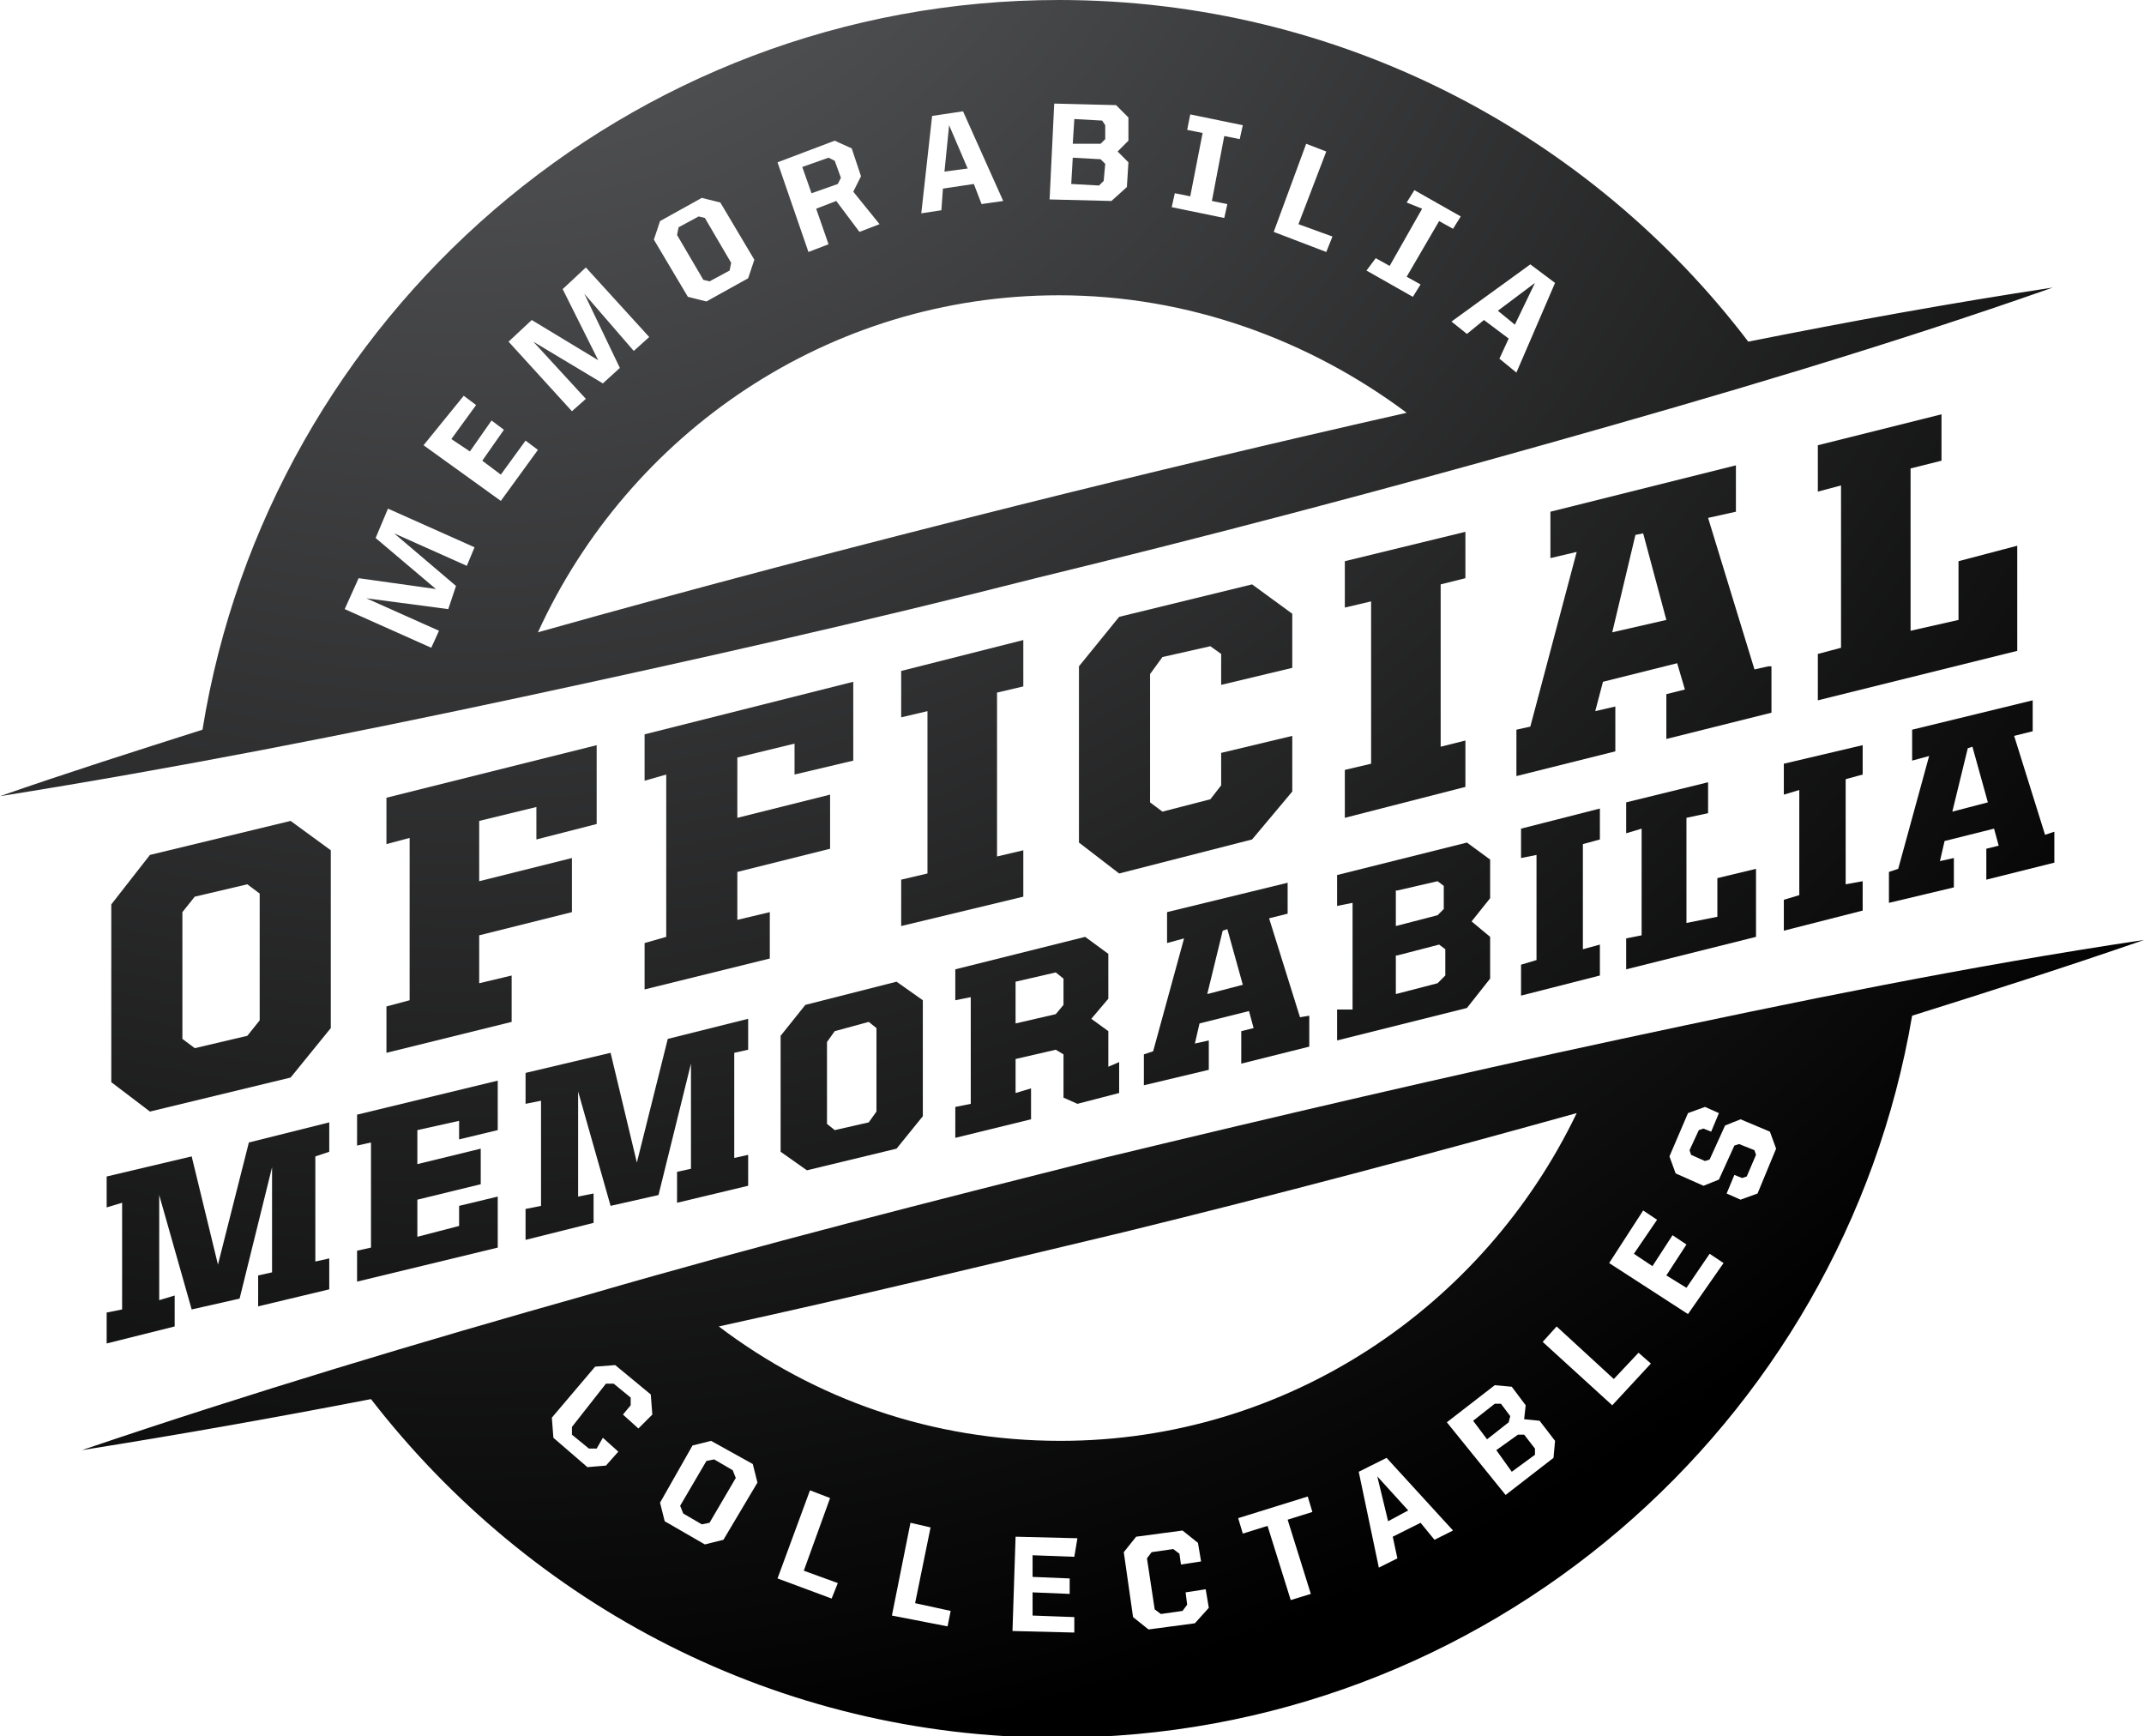 <?xml version="1.0" encoding="utf-8"?>
<!-- Generator: Adobe Illustrator 19.2.1, SVG Export Plug-In . SVG Version: 6.00 Build 0)  -->
<svg version="1.1" id="Layer_1" xmlns="http://www.w3.org/2000/svg" xmlns:xlink="http://www.w3.org/1999/xlink" x="0px" y="0px"
	 viewBox="0 0 138.7 112.3" style="enable-background:new 0 0 138.7 112.3;" xml:space="preserve">
<style type="text/css">
	.st0{fill:url(#SVGID_1_);}
	.st1{fill:url(#SVGID_2_);}
	.st2{fill:url(#SVGID_3_);}
	.st3{fill:url(#SVGID_4_);}
	.st4{fill:url(#SVGID_5_);}
	.st5{fill:url(#SVGID_6_);}
	.st6{fill:url(#SVGID_7_);}
	.st7{fill:url(#SVGID_8_);}
	.st8{fill:url(#SVGID_9_);}
	.st9{fill:url(#SVGID_10_);}
	.st10{fill:url(#SVGID_11_);}
	.st11{fill:url(#SVGID_12_);}
	.st12{fill:url(#SVGID_13_);}
	.st13{fill:url(#SVGID_14_);}
	.st14{fill:url(#SVGID_15_);}
	.st15{fill:url(#SVGID_16_);}
	.st16{fill:url(#SVGID_17_);}
	.st17{fill:url(#SVGID_18_);}
	.st18{fill:url(#SVGID_19_);}
	.st19{fill:url(#SVGID_20_);}
	.st20{fill:url(#SVGID_21_);}
	.st21{fill:url(#SVGID_22_);}
	.st22{fill:url(#SVGID_23_);}
	.st23{fill:url(#SVGID_24_);}
	.st24{fill:url(#SVGID_25_);}
	.st25{fill:url(#SVGID_26_);}
	.st26{fill:url(#SVGID_27_);}
	.st27{fill:url(#SVGID_28_);}
	.st28{fill:url(#SVGID_29_);}
	.st29{fill:url(#SVGID_30_);}
	.st30{fill:url(#SVGID_31_);}
</style>
<g>
	<radialGradient id="SVGID_1_" cx="29.876" cy="-27.178" r="142.732" gradientUnits="userSpaceOnUse">
		<stop  offset="0" style="stop-color:#67686A"/>
		<stop  offset="1" style="stop-color:#000000"/>
	</radialGradient>
	<path class="st0" d="M138.7,60.8c-11.4,1.7-22.6,4-33.8,6.4c-11.2,2.4-22.3,5-33.5,7.7c-11.1,2.8-22.2,5.6-33.2,8.8
		c-11,3.1-22,6.4-32.9,10.1c6.3-1,12.5-2.1,18.7-3.3c10.3,13.3,26.3,21.9,44.4,21.9c27.7,0,50.8-20.2,55.3-46.7
		C128.8,64.1,133.8,62.5,138.7,60.8z M72.7,79.7c9.8-2.4,19.6-5,29.3-7.7c-6,12.5-18.7,21.2-33.4,21.2c-8.3,0-15.9-2.7-22.1-7.4
		C55.2,83.9,63.9,81.8,72.7,79.7z M41.3,92.4l-1-0.9l0.5-0.6l0-0.5l-1.1-0.9l-0.5,0L37,92.3l0,0.5l1.1,0.9l0.5,0L39,93l1,0.9
		l-0.8,0.9L38,94.9L35.8,93l-0.1-1.3l2.8-3.3l1.3-0.1l2.3,1.9l0.1,1.3L41.3,92.4z M46.8,99.6l-1.2,0.3L43,98.4l-0.3-1.2l2.1-3.7
		l1.2-0.3l2.7,1.5l0.3,1.2L46.8,99.6z M53.8,103.4l-3.5-1.3l2.1-5.7l1.3,0.5l-1.7,4.7l2.2,0.8L53.8,103.4z M61.3,105.2l-3.6-0.7
		l1.2-6l1.3,0.3l-1,4.9l2.3,0.5L61.3,105.2z M69.5,100.7l-2.7-0.1l0,1.4l2.4,0.1l0,1l-2.4-0.1l0,1.5l2.7,0.1l0,1l-4-0.1l0.2-6.1
		l4,0.1L69.5,100.7z M77.3,105l-3,0.4l-1-0.8l-0.6-4.2l0.8-1l3-0.4l1,0.8l0.2,1.2l-1.3,0.2l-0.1-0.7l-0.4-0.3l-1.4,0.2l-0.3,0.4
		l0.5,3.3l0.4,0.3l1.4-0.2l0.3-0.4l-0.1-0.8l1.3-0.2l0.2,1.2L77.3,105z M84.8,103.1l-1.3,0.4L82,98.7l-1.6,0.5l-0.3-1l4.5-1.4l0.3,1
		l-1.6,0.5L84.8,103.1z M92.8,99.6l-0.9-1.1l-1.8,0.9l0.3,1.4l-1.2,0.6l-1.3-6.2l1.8-0.9L94,99L92.8,99.6z M100.5,94.3l-3.1,2.4
		L93.6,92l3.1-2.4l1.1,0.1l0.9,1.2l-0.1,0.9l1,0.1l1,1.3L100.5,94.3z M104.3,90.9l-4.5-4.1l0.9-1l3.7,3.4l1.6-1.7l0.8,0.7
		L104.3,90.9z M109.2,85l-5.1-3.3l2.2-3.4l0.9,0.6l-1.5,2.2l1.2,0.8l1.3-2l0.9,0.6l-1.3,2l1.3,0.8l1.5-2.2l0.9,0.6L109.2,85z
		 M113.7,77.2l-1.1,0.4l-0.9-0.4l0.5-1.2l0.5,0.2l0.3-0.1l0.6-1.4l-0.1-0.3l-1-0.4l-0.3,0.1l-1,2.2l-1,0.4l-1.8-0.8l-0.4-1.1
		l1.2-2.8l1.1-0.4l0.9,0.4l-0.5,1.2l-0.5-0.2l-0.3,0.1l-0.6,1.3l0.1,0.3l0.9,0.4l0.3-0.1l1-2.2l1-0.4l1.9,0.8l0.4,1.1L113.7,77.2z"
		/>
	<radialGradient id="SVGID_2_" cx="29.876" cy="-27.177" r="142.732" gradientUnits="userSpaceOnUse">
		<stop  offset="0" style="stop-color:#67686A"/>
		<stop  offset="1" style="stop-color:#000000"/>
	</radialGradient>
	<polygon class="st1" points="21.3,74.5 21.3,72.6 16.1,73.9 14.1,81.8 12.4,74.8 6.9,76.1 6.9,78.1 7.9,77.8 7.9,84.7 6.9,84.9 
		6.9,86.9 11.3,85.8 11.3,83.8 10.3,84.1 10.3,77.3 12.4,84.7 15.5,84 17.6,75.5 17.6,82.3 16.7,82.5 16.7,84.5 21.3,83.4 
		21.3,81.4 20.4,81.6 20.4,74.8 	"/>
	<radialGradient id="SVGID_3_" cx="29.876" cy="-27.177" r="142.732" gradientUnits="userSpaceOnUse">
		<stop  offset="0" style="stop-color:#67686A"/>
		<stop  offset="1" style="stop-color:#000000"/>
	</radialGradient>
	<polygon class="st2" points="23.1,80.9 23.1,82.9 32.2,80.7 32.2,77.4 29.7,78 29.7,79.3 27,80 27,77.6 31.1,76.6 31.1,74.3 
		27,75.3 27,73.1 29.7,72.5 29.7,73.7 32.2,73.1 32.2,69.9 23.1,72.1 23.1,74.1 24,73.9 24,80.7 	"/>
	<radialGradient id="SVGID_4_" cx="29.876" cy="-27.178" r="142.733" gradientUnits="userSpaceOnUse">
		<stop  offset="0" style="stop-color:#67686A"/>
		<stop  offset="1" style="stop-color:#000000"/>
	</radialGradient>
	<polygon class="st3" points="48.4,67.9 48.4,65.9 43.2,67.2 41.2,75.2 39.5,68.1 34,69.4 34,71.4 35,71.2 35,78 34,78.2 34,80.2 
		38.4,79.1 38.4,77.2 37.4,77.4 37.4,70.6 39.5,78 42.6,77.3 44.7,68.8 44.7,75.6 43.8,75.8 43.8,77.8 48.4,76.7 48.4,74.7 
		47.5,74.9 47.5,68.1 	"/>
	<radialGradient id="SVGID_5_" cx="29.876" cy="-27.177" r="142.732" gradientUnits="userSpaceOnUse">
		<stop  offset="0" style="stop-color:#67686A"/>
		<stop  offset="1" style="stop-color:#000000"/>
	</radialGradient>
	<path class="st4" d="M58,74.3l1.7-2.1v-7.5L58,63.5L52.1,65L50.5,67v7.5l1.7,1.2L58,74.3z M53.5,67.4l0.5-0.7l2.2-0.6l0.5,0.4v5.4
		l-0.5,0.7L54,73.1l-0.5-0.4V67.4z"/>
	<radialGradient id="SVGID_6_" cx="29.876" cy="-27.178" r="142.733" gradientUnits="userSpaceOnUse">
		<stop  offset="0" style="stop-color:#67686A"/>
		<stop  offset="1" style="stop-color:#000000"/>
	</radialGradient>
	<path class="st5" d="M69.7,71.4l2.7-0.7v-2L71.7,69v-2.3l-1.1-0.8l1.1-1.3v-2.9l-1.5-1.1l-8.4,2.1v2l1-0.2v6.9l-1,0.2v2l4.9-1.2v-2
		l-1,0.3v-2.2l2.6-0.6l0.5,0.3v2.8L69.7,71.4z M68.3,65.6l-2.6,0.6v-2.7l2.6-0.6l0.5,0.4v1.7L68.3,65.6z"/>
	<radialGradient id="SVGID_7_" cx="29.876" cy="-27.178" r="142.732" gradientUnits="userSpaceOnUse">
		<stop  offset="0" style="stop-color:#67686A"/>
		<stop  offset="1" style="stop-color:#000000"/>
	</radialGradient>
	<path class="st6" d="M80.3,68.8l4.4-1.1v-2l-0.6,0.1l-2-6.4l1.2-0.3v-2l-7.8,1.9v2l1.1-0.3l-2,7.3l-0.6,0.2v2l4.2-1v-1.9l-0.9,0.2
		l0.3-1.3l3.2-0.8l0.3,1.1l-0.8,0.2V68.8z M78.1,64.3l1-4.1l0.3-0.1l1,3.6L78.1,64.3z"/>
	<radialGradient id="SVGID_8_" cx="29.876" cy="-27.178" r="142.733" gradientUnits="userSpaceOnUse">
		<stop  offset="0" style="stop-color:#67686A"/>
		<stop  offset="1" style="stop-color:#000000"/>
	</radialGradient>
	<path class="st7" d="M86.5,65.3v2l8.4-2.1l1.5-1.9v-2.7l-1.2-1l1.2-1.5v-2.5l-1.5-1.1l-8.4,2.1v2l1-0.2v6.9L86.5,65.3z M90.4,57.6
		L93,57l0.4,0.3v1.5L93,59.2l-2.7,0.7V57.6z M90.4,61.8l2.7-0.7l0.4,0.3v1.7L93,63.6l-2.7,0.7V61.8z"/>
	<radialGradient id="SVGID_9_" cx="29.877" cy="-27.177" r="142.732" gradientUnits="userSpaceOnUse">
		<stop  offset="0" style="stop-color:#67686A"/>
		<stop  offset="1" style="stop-color:#000000"/>
	</radialGradient>
	<polygon class="st8" points="103.5,54.3 103.5,52.3 98.4,53.6 98.4,55.5 99.4,55.3 99.4,62.1 98.4,62.4 98.4,64.4 103.5,63.1 
		103.5,61.1 102.4,61.4 102.4,54.6 	"/>
	<radialGradient id="SVGID_10_" cx="29.876" cy="-27.177" r="142.732" gradientUnits="userSpaceOnUse">
		<stop  offset="0" style="stop-color:#67686A"/>
		<stop  offset="1" style="stop-color:#000000"/>
	</radialGradient>
	<polygon class="st9" points="105.2,60.7 105.2,62.7 113.6,60.6 113.6,56.2 111.1,56.8 111.1,59.3 109.1,59.7 109.1,52.9 
		110.5,52.6 110.5,50.6 105.2,51.9 105.2,53.9 106.2,53.6 106.2,60.5 	"/>
	<radialGradient id="SVGID_11_" cx="29.877" cy="-27.177" r="142.732" gradientUnits="userSpaceOnUse">
		<stop  offset="0" style="stop-color:#67686A"/>
		<stop  offset="1" style="stop-color:#000000"/>
	</radialGradient>
	<polygon class="st10" points="120.5,50.1 120.5,48.2 115.4,49.4 115.4,51.4 116.4,51.1 116.4,57.9 115.4,58.2 115.4,60.2 
		120.5,58.9 120.5,57 119.4,57.2 119.4,50.4 	"/>
	<radialGradient id="SVGID_12_" cx="29.876" cy="-27.177" r="142.732" gradientUnits="userSpaceOnUse">
		<stop  offset="0" style="stop-color:#67686A"/>
		<stop  offset="1" style="stop-color:#000000"/>
	</radialGradient>
	<path class="st11" d="M128.5,56.9l4.4-1.1v-2l-0.6,0.2l-2-6.4l1.2-0.3v-2l-7.8,1.9v2l1.1-0.3l-2,7.3l-0.6,0.2v2l4.2-1v-1.9
		l-0.9,0.2l0.3-1.3l3.2-0.8l0.3,1.1l-0.8,0.2V56.9z M126.3,52.5l1-4.1l0.3-0.1l1,3.6L126.3,52.5z"/>
	<radialGradient id="SVGID_13_" cx="29.876" cy="-27.178" r="142.733" gradientUnits="userSpaceOnUse">
		<stop  offset="0" style="stop-color:#67686A"/>
		<stop  offset="1" style="stop-color:#000000"/>
	</radialGradient>
	<path class="st12" d="M21.4,55l-2.6-1.9l-9.1,2.2l-2.5,3.2V70l2.5,1.9l9.1-2.2l2.6-3.2V55z M16.8,66L16,67l-3.4,0.8l-0.8-0.6V59
		l0.8-1l3.4-0.8l0.8,0.6V66z"/>
	<radialGradient id="SVGID_14_" cx="29.876" cy="-27.178" r="142.733" gradientUnits="userSpaceOnUse">
		<stop  offset="0" style="stop-color:#67686A"/>
		<stop  offset="1" style="stop-color:#000000"/>
	</radialGradient>
	<polygon class="st13" points="37,59 37,55.5 31,57 31,53.1 34.7,52.2 34.7,54.3 38.6,53.3 38.6,48.2 25,51.6 25,54.6 26.5,54.2 
		26.5,64.7 25,65.1 25,68.1 33.1,66.1 33.1,63.1 31,63.6 31,60.5 	"/>
	<radialGradient id="SVGID_15_" cx="29.876" cy="-27.178" r="142.732" gradientUnits="userSpaceOnUse">
		<stop  offset="0" style="stop-color:#67686A"/>
		<stop  offset="1" style="stop-color:#000000"/>
	</radialGradient>
	<polygon class="st14" points="53.7,54.9 53.7,51.4 47.7,52.9 47.7,49 51.4,48.1 51.4,50.1 55.2,49.2 55.2,44.1 41.7,47.5 
		41.7,50.5 43.1,50.1 43.1,60.6 41.7,61 41.7,64 49.8,62 49.8,59 47.7,59.5 47.7,56.4 	"/>
	<radialGradient id="SVGID_16_" cx="29.876" cy="-27.178" r="142.732" gradientUnits="userSpaceOnUse">
		<stop  offset="0" style="stop-color:#67686A"/>
		<stop  offset="1" style="stop-color:#000000"/>
	</radialGradient>
	<polygon class="st15" points="66.2,55 64.5,55.4 64.5,44.8 66.2,44.4 66.2,41.4 58.3,43.4 58.3,46.4 60,46 60,56.5 58.3,56.9 
		58.3,59.9 66.2,58 	"/>
	<radialGradient id="SVGID_17_" cx="29.876" cy="-27.178" r="142.732" gradientUnits="userSpaceOnUse">
		<stop  offset="0" style="stop-color:#67686A"/>
		<stop  offset="1" style="stop-color:#000000"/>
	</radialGradient>
	<polygon class="st16" points="81,54.3 83.6,51.2 83.6,47.6 79,48.7 79,50.8 78.3,51.7 75.2,52.5 74.4,51.9 74.4,43.6 75.2,42.5 
		78.3,41.8 79,42.3 79,44.3 83.6,43.2 83.6,39.7 81,37.8 72.4,39.9 69.8,43.1 69.8,54.5 72.4,56.5 	"/>
	<radialGradient id="SVGID_18_" cx="29.876" cy="-27.178" r="142.733" gradientUnits="userSpaceOnUse">
		<stop  offset="0" style="stop-color:#67686A"/>
		<stop  offset="1" style="stop-color:#000000"/>
	</radialGradient>
	<polygon class="st17" points="87,49.8 87,52.9 94.8,50.9 94.8,47.9 93.2,48.3 93.2,37.8 94.8,37.4 94.8,34.4 87,36.3 87,39.3 
		88.7,38.9 88.7,49.4 	"/>
	<radialGradient id="SVGID_19_" cx="29.876" cy="-27.177" r="142.732" gradientUnits="userSpaceOnUse">
		<stop  offset="0" style="stop-color:#67686A"/>
		<stop  offset="1" style="stop-color:#000000"/>
	</radialGradient>
	<path class="st18" d="M114.4,43.1l-0.9,0.2l-3-9.8l1.8-0.4v-3l-12,3v3l1.7-0.4l-3,11.3l-0.9,0.2v3l6.4-1.6v-2.9l-1.3,0.3l0.5-1.9
		l4.8-1.2l0.5,1.7l-1.2,0.3v2.9l6.8-1.7V43.1z M104.3,40.9l1.5-6.3l0.5-0.1l1.5,5.6L104.3,40.9z"/>
	<radialGradient id="SVGID_20_" cx="29.876" cy="-27.178" r="142.733" gradientUnits="userSpaceOnUse">
		<stop  offset="0" style="stop-color:#67686A"/>
		<stop  offset="1" style="stop-color:#000000"/>
	</radialGradient>
	<polygon class="st19" points="130.5,35.3 126.7,36.3 126.7,40.1 123.6,40.8 123.6,30.3 125.6,29.8 125.6,26.8 117.6,28.8 
		117.6,31.8 119.1,31.4 119.1,41.9 117.6,42.3 117.6,45.3 130.5,42.1 	"/>
	<radialGradient id="SVGID_21_" cx="29.876" cy="-27.178" r="142.732" gradientUnits="userSpaceOnUse">
		<stop  offset="0" style="stop-color:#67686A"/>
		<stop  offset="1" style="stop-color:#000000"/>
	</radialGradient>
	<path class="st20" d="M33.7,45.1c11.2-2.4,22.3-4.9,33.3-7.7c11.1-2.7,22.1-5.6,33.1-8.7c11-3.1,21.9-6.3,32.7-10.1
		c-6.6,1-13.2,2.2-19.7,3.5C102.9,8.7,86.7,0,68.5,0C40.6,0,17.4,20.5,13.1,47.2C8.7,48.6,4.3,50,0,51.5
		C11.3,49.7,22.5,47.5,33.7,45.1z M65.8,32.7c-10.4,2.6-20.7,5.3-31,8.2C40.7,28,53.6,19.1,68.5,19.1c8.4,0,16.2,2.9,22.5,7.6
		C82.6,28.6,74.2,30.6,65.8,32.7z M100.6,18.3l-2.5,5.8L97,23.2l0.6-1.3L96,20.7l-1.1,0.9l-1-0.8l5.1-3.7L100.6,18.3z M89,16.7
		l0.9,0.5l2.1-3.7L91,13.1l0.5-0.8l3,1.7L94,14.8l-0.9-0.5L91,17.9l0.9,0.5l-0.5,0.8l-3-1.7L89,16.7z M84.5,9.3l1.3,0.5L84,14.5
		l2.2,0.8l-0.4,1L82.4,15L84.5,9.3z M76,12.5l1,0.2l0.8-4.1l-1-0.2L77,7.4l3.4,0.7l-0.2,0.9l-1-0.2L78.4,13l1,0.2l-0.2,0.9l-3.4-0.7
		L76,12.5z M68.2,6.7l4,0.1l0.8,0.8l0,1.5l-0.7,0.7l0.7,0.7l-0.1,1.6L71.9,13l-4-0.1L68.2,6.7z M60.3,7.5l2-0.3l2.6,5.8l-1.4,0.2
		L63,11.9l-2,0.3l-0.1,1.4l-1.3,0.2L60.3,7.5z M54,9.1l1.1,0.5l0.6,1.8l-0.5,1l1.7,2.1l-1.3,0.5l-1.5-2l-1.3,0.5l0.8,2.3l-1.3,0.5
		l-2-5.8L54,9.1z M42.7,14.3l2.7-1.5l1.2,0.3l2.2,3.7L48.4,18l-2.7,1.5l-1.2-0.3l-2.2-3.7L42.7,14.3z M34.4,20.7l4.3,2.6l-2.3-4.6
		l1.5-1.4l4.1,4.5l-1,0.9L37.8,19l2.3,4.8l-1.1,1l-4.5-2.7l3.4,3.7L37,26.6l-4.1-4.5L34.4,20.7z M30,25.6l0.8,0.6l-1.6,2.2l1.2,0.8
		l1.4-2l0.8,0.6l-1.4,2l1.2,0.9l1.6-2.2l0.8,0.6l-2.4,3.3l-5-3.6L30,25.6z M23.2,37.4l5,0.7l-3.9-3.3l0.8-1.9l5.6,2.5l-0.5,1.2
		l-4.7-2.1l4,3.4L29,39.4l-5.3-0.7l4.7,2.1l-0.5,1.1l-5.6-2.5L23.2,37.4z"/>
	<radialGradient id="SVGID_22_" cx="29.876" cy="-27.178" r="142.734" gradientUnits="userSpaceOnUse">
		<stop  offset="0" style="stop-color:#67686A"/>
		<stop  offset="1" style="stop-color:#000000"/>
	</radialGradient>
	<polygon class="st21" points="54.2,11.9 54.4,11.5 54,10.4 53.6,10.2 51.9,10.8 52.5,12.5 	"/>
	<radialGradient id="SVGID_23_" cx="29.876" cy="-27.178" r="142.734" gradientUnits="userSpaceOnUse">
		<stop  offset="0" style="stop-color:#67686A"/>
		<stop  offset="1" style="stop-color:#000000"/>
	</radialGradient>
	<polygon class="st22" points="61.4,8.1 61.1,11.1 62.6,10.9 	"/>
	<radialGradient id="SVGID_24_" cx="29.877" cy="-27.177" r="142.731" gradientUnits="userSpaceOnUse">
		<stop  offset="0" style="stop-color:#67686A"/>
		<stop  offset="1" style="stop-color:#000000"/>
	</radialGradient>
	<polygon class="st23" points="69.4,10.2 69.3,11.9 71.1,12 71.4,11.7 71.5,10.6 71.2,10.3 	"/>
	<radialGradient id="SVGID_25_" cx="29.876" cy="-27.178" r="142.735" gradientUnits="userSpaceOnUse">
		<stop  offset="0" style="stop-color:#67686A"/>
		<stop  offset="1" style="stop-color:#000000"/>
	</radialGradient>
	<polygon class="st24" points="45.9,18.2 47.2,17.5 47.3,17 45.6,14.1 45.2,14 43.9,14.7 43.8,15.2 45.5,18.1 	"/>
	<radialGradient id="SVGID_26_" cx="29.877" cy="-27.177" r="142.729" gradientUnits="userSpaceOnUse">
		<stop  offset="0" style="stop-color:#67686A"/>
		<stop  offset="1" style="stop-color:#000000"/>
	</radialGradient>
	<polygon class="st25" points="69.5,7.7 69.4,9.3 71.2,9.3 71.5,9 71.5,8.1 71.3,7.8 	"/>
	<radialGradient id="SVGID_27_" cx="29.878" cy="-27.178" r="142.732" gradientUnits="userSpaceOnUse">
		<stop  offset="0" style="stop-color:#67686A"/>
		<stop  offset="1" style="stop-color:#000000"/>
	</radialGradient>
	<polygon class="st26" points="98.2,92.8 96.8,93.8 97.8,95.2 99.3,94.1 99.3,93.7 98.6,92.8 	"/>
	<radialGradient id="SVGID_28_" cx="29.876" cy="-27.179" r="142.733" gradientUnits="userSpaceOnUse">
		<stop  offset="0" style="stop-color:#67686A"/>
		<stop  offset="1" style="stop-color:#000000"/>
	</radialGradient>
	<polygon class="st27" points="46.2,94.4 45.7,94.5 44,97.4 44.2,97.9 45.4,98.6 45.9,98.5 47.6,95.6 47.4,95.1 	"/>
	<radialGradient id="SVGID_29_" cx="29.876" cy="-27.177" r="142.732" gradientUnits="userSpaceOnUse">
		<stop  offset="0" style="stop-color:#67686A"/>
		<stop  offset="1" style="stop-color:#000000"/>
	</radialGradient>
	<polygon class="st28" points="99.3,18.3 96.9,20.1 98,21 	"/>
	<radialGradient id="SVGID_30_" cx="29.877" cy="-27.176" r="142.73" gradientUnits="userSpaceOnUse">
		<stop  offset="0" style="stop-color:#67686A"/>
		<stop  offset="1" style="stop-color:#000000"/>
	</radialGradient>
	<polygon class="st29" points="89.8,98.4 91.1,97.7 89.1,95.5 	"/>
	<radialGradient id="SVGID_31_" cx="29.876" cy="-27.177" r="142.732" gradientUnits="userSpaceOnUse">
		<stop  offset="0" style="stop-color:#67686A"/>
		<stop  offset="1" style="stop-color:#000000"/>
	</radialGradient>
	<polygon class="st30" points="97.7,91.6 97.1,90.8 96.7,90.8 95.3,91.9 96.2,93.1 97.6,92 	"/>
</g>
</svg>
